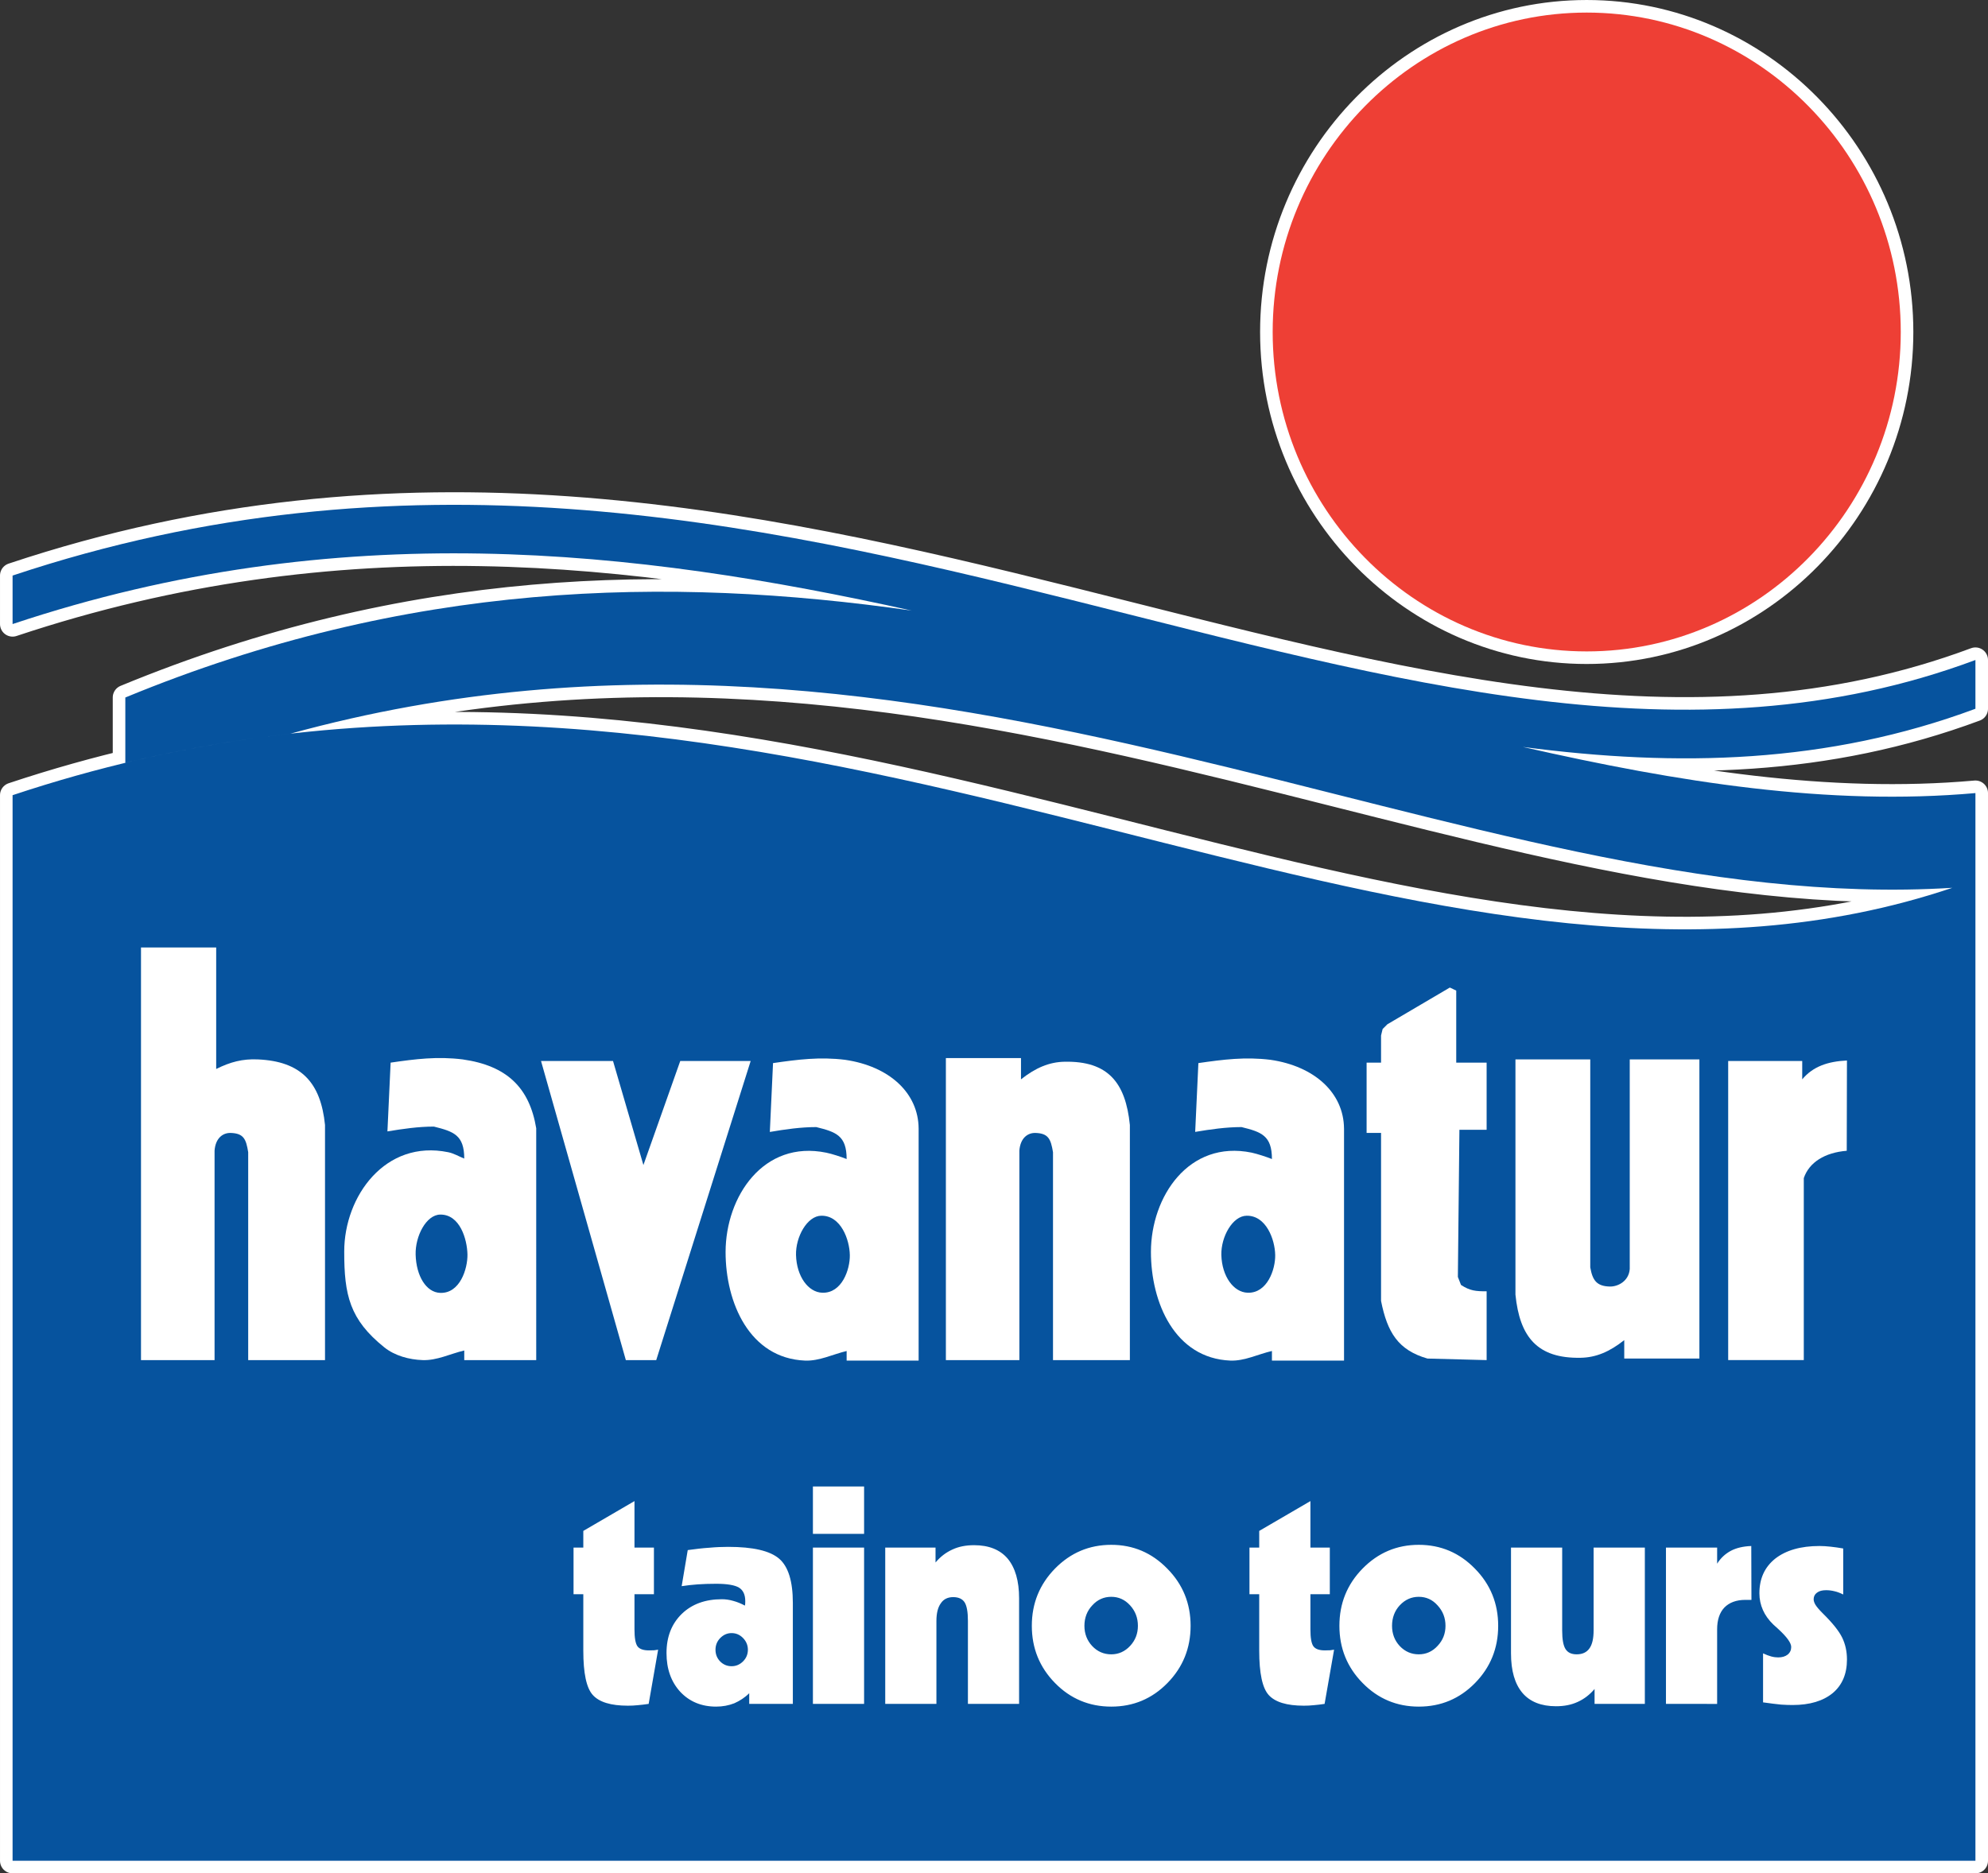 <!-- Generator: Adobe Illustrator 17.0.0, SVG Export Plug-In  -->
<svg version="1.1"
	 xmlns="http://www.w3.org/2000/svg" xmlns:xlink="http://www.w3.org/1999/xlink" xmlns:a="http://ns.adobe.com/AdobeSVGViewerExtensions/3.0/"
	 x="0px" y="0px" width="222.665px" height="209.88px" viewBox="0 0 222.665 209.88" enable-background="new 0 0 222.665 209.88"
	 xml:space="preserve">
<rect x="0" y="0" width="222.665" height="209.88" fill="#333333" stroke="none"/>
<defs>
</defs>
<g>
	<g>
		
			<path fill-rule="evenodd" clip-rule="evenodd" fill="none" stroke="#FFFFFF" stroke-width="2.817" stroke-linecap="round" stroke-linejoin="round" stroke-miterlimit="10" d="
			M221.013,98.638c0.09-0.042,0.165-0.062,0.244-0.095C221.178,98.576,221.097,98.596,221.013,98.638 M220.879,98.683
			c0.009-0.003,0.022-0.003,0.034-0.017C220.901,98.68,220.887,98.68,220.879,98.683z M220.812,98.708
			c0.005,0,0.005-0.014,0.017-0.014C220.817,98.694,220.817,98.708,220.812,98.708z M29.471,82.575
			c73.173-9.836,132.927,35.84,189.197,16.889c-54.772,3.429-113.936-37.117-186.143-17.267
			C31.508,82.309,30.492,82.438,29.471,82.575z M1.409,89.088c9.542-3.18,18.84-5.268,27.947-6.502
			c-5.049,0.68-10.141,1.632-15.319,2.874v-7.316c31.639-13.068,60.785-13.642,88.102-9.732
			C71.178,61.549,37.963,57.723,1.409,69.915v-5.433c87.43-29.17,155.806,33.355,219.848,9.46v5.463
			c-16.531,6.152-33.33,6.566-50.689,4.277c17.437,3.966,34.259,6.631,50.689,5.17v9.69v109.928H1.409V89.088z"/>
		
			<path fill-rule="evenodd" clip-rule="evenodd" fill="none" stroke="#FFFFFF" stroke-width="2.817" stroke-linecap="round" stroke-linejoin="round" stroke-miterlimit="10" d="
			M177.717,1.409c19.374,0,35.177,16.077,35.177,35.784c0,19.721-15.803,35.787-35.177,35.787
			c-19.371,0-35.172-16.066-35.172-35.787C142.545,17.485,158.345,1.409,177.717,1.409"/>
	</g>
	<g>
		<g>
			<path fill-rule="evenodd" clip-rule="evenodd" fill="#06539E" d="M221.013,98.638c0.09-0.042,0.165-0.062,0.244-0.095
				C221.178,98.576,221.097,98.596,221.013,98.638 M220.879,98.683c0.009-0.003,0.022-0.003,0.034-0.017
				C220.901,98.68,220.887,98.68,220.879,98.683z M220.812,98.708c0.005,0,0.005-0.014,0.017-0.014
				C220.817,98.694,220.817,98.708,220.812,98.708z M29.471,82.575c73.173-9.836,132.927,35.84,189.197,16.889
				c-54.772,3.429-113.936-37.117-186.143-17.267C31.508,82.309,30.492,82.438,29.471,82.575z M1.409,89.088
				c9.542-3.18,18.84-5.268,27.947-6.502c-5.049,0.68-10.141,1.632-15.319,2.874v-7.316c31.639-13.068,60.785-13.642,88.102-9.732
				C71.178,61.549,37.963,57.723,1.409,69.915v-5.433c87.43-29.17,155.806,33.355,219.848,9.46v5.463
				c-16.531,6.152-33.33,6.566-50.689,4.277c17.437,3.966,34.259,6.631,50.689,5.17v9.69v109.928H1.409V89.088z"/>
			<path fill-rule="evenodd" clip-rule="evenodd" fill="#EE3F35" d="M177.717,1.409c19.374,0,35.177,16.077,35.177,35.784
				c0,19.721-15.803,35.787-35.177,35.787c-19.371,0-35.172-16.066-35.172-35.787C142.545,17.485,158.345,1.409,177.717,1.409"/>
			<path fill-rule="evenodd" clip-rule="evenodd" fill="#FFFFFF" d="M28.88,118.69c-1.713-0.076-3.068,0.28-4.666,1.072v-13.614
				h-8.422v46.23c2.746,0,5.5,0,8.24,0v-23.469c0.103-1.388,0.912-2.001,1.797-1.982c1.461,0.045,1.733,0.683,1.97,2.161v23.29
				h8.604v-26.344C35.922,121.27,33.722,118.899,28.88,118.69"/>
			<polygon fill-rule="evenodd" clip-rule="evenodd" fill="#FFFFFF" points="84.078,118.869 76.191,118.869 72.065,130.524 
				68.662,118.869 60.598,118.869 70.097,152.378 73.501,152.378 			"/>
			<path fill-rule="evenodd" clip-rule="evenodd" fill="#FFFFFF" d="M52.358,140.549c0.022,1.61-0.843,4.375-3.051,4.297
				c-1.57-0.05-2.69-1.892-2.754-4.291c-0.053-2.06,1.181-4.459,2.754-4.481C51.507,136.046,52.321,138.817,52.358,140.549
				 M60.058,126.398c-0.756-4.531-3.266-7.003-8.234-7.708c-2.841-0.353-5.276-0.045-8.072,0.361
				c-0.12,2.569-0.235,5.139-0.358,7.705c1.721-0.285,3.457-0.54,5.206-0.54c2.2,0.551,3.398,0.943,3.398,3.583
				c-0.596-0.235-1.162-0.585-1.794-0.711c-7.039-1.45-11.644,4.923-11.649,11.109c-0.009,4.901,0.613,7.633,4.481,10.745
				c1.176,0.949,2.796,1.385,4.302,1.436c1.596,0.059,3.107-0.714,4.66-1.078c0,0.364,0,0.728,0,1.078c2.69,0,5.374,0,8.061,0
				V126.398z"/>
			<path fill-rule="evenodd" clip-rule="evenodd" fill="#FFFFFF" d="M154.684,116.008v3.043h-1.618v7.876h1.618v18.82
				c0.705,3.543,1.923,5.514,5.198,6.457l6.628,0.174v-7.708c-1.195,0-1.856-0.045-2.872-0.714l-0.35-0.896l0.173-16.488h3.048
				v-7.521c-1.136,0-2.267,0-3.404,0v-8.072l-0.717-0.341l-6.994,4.115l-0.532,0.529L154.684,116.008z"/>
			<path fill-rule="evenodd" clip-rule="evenodd" fill="#FFFFFF" d="M105.943,118.538h8.413v2.385
				c1.64-1.299,3.166-1.94,4.881-1.973c4.856-0.095,6.832,2.32,7.314,7.084v26.344h-8.61v-23.29
				c-0.244-1.478-0.518-2.116-1.97-2.161c-0.89-0.019-1.691,0.593-1.797,1.982v23.469c-2.737,0-5.489,0-8.231,0V118.538z"/>
			<path fill-rule="evenodd" clip-rule="evenodd" fill="#FFFFFF" d="M190.34,152.204h-8.417v-2.066
				c-1.643,1.307-3.163,1.948-4.878,1.979c-4.853,0.095-6.832-2.323-7.308-7.081V118.69h8.38v23.296
				c0.252,1.472,0.736,2.116,2.194,2.15c0.884,0.022,2.13-0.59,2.228-1.97V118.69c2.746,0,5.06,0,7.801,0V152.204z"/>
			<path fill-rule="evenodd" clip-rule="evenodd" fill="#FFFFFF" d="M193.564,118.869h8.293v2.054
				c1.198-1.439,2.861-2.007,5.01-2.113l-0.023,10.115c-2.46,0.201-4.209,1.293-4.811,3.062v20.39c-2.751,0-5.71,0-8.469,0V118.869z
				"/>
			<path fill-rule="evenodd" clip-rule="evenodd" fill="#FFFFFF" d="M95.184,140.608c0.028,1.604-0.876,4.294-3.085,4.221
				c-1.567-0.045-2.874-1.822-2.942-4.221c-0.05-2.054,1.26-4.389,2.83-4.406C94.179,136.169,95.156,138.875,95.184,140.608
				 M102.89,126.445c-0.019-3.977-3.258-6.989-8.243-7.711c-2.83-0.347-5.265-0.036-8.064,0.369
				c-0.115,2.572-0.241,5.13-0.358,7.714c1.727-0.294,3.462-0.546,5.198-0.546c2.208,0.546,3.404,0.949,3.404,3.58
				c-0.596-0.238-1.649-0.585-2.281-0.711c-7.039-1.447-11.263,4.923-11.277,11.115c-0.003,5.673,2.67,11.923,8.903,12.178
				c1.596,0.062,3.11-0.708,4.655-1.075c0,0.367,0,0.725,0,1.075c2.695,0,5.379,0,8.064,0V126.445z"/>
			<path fill-rule="evenodd" clip-rule="evenodd" fill="#FFFFFF" d="M142.828,140.608c0.028,1.604-0.884,4.294-3.085,4.221
				c-1.57-0.045-2.877-1.822-2.947-4.221c-0.05-2.054,1.265-4.389,2.833-4.406C141.823,136.169,142.8,138.875,142.828,140.608
				 M150.536,126.445c-0.028-3.977-3.267-6.989-8.24-7.711c-2.835-0.347-5.273-0.036-8.072,0.369
				c-0.12,2.569-0.241,5.13-0.358,7.708c1.716-0.288,3.457-0.54,5.192-0.54c2.214,0.546,3.404,0.949,3.404,3.58
				c-0.594-0.238-1.657-0.585-2.278-0.717c-7.034-1.441-11.266,4.929-11.274,11.117c-0.003,5.676,2.667,11.926,8.898,12.181
				c1.592,0.062,3.104-0.722,4.655-1.075c0,0.353,0,0.719,0,1.075c2.701,0,5.382,0,8.075,0V126.445z"/>
			<path fill="#FFFFFF" d="M197.471,190.723v-5.491c0.345,0.162,0.647,0.274,0.924,0.35c0.274,0.073,0.532,0.104,0.764,0.104
				c0.445,0,0.8-0.104,1.072-0.319c0.266-0.221,0.392-0.506,0.392-0.848c0-0.453-0.478-1.12-1.439-2.004
				c-0.232-0.221-0.423-0.381-0.565-0.512c-0.52-0.501-0.912-1.047-1.167-1.629c-0.257-0.582-0.392-1.204-0.392-1.87
				c0-1.649,0.59-2.939,1.777-3.888c1.192-0.927,2.838-1.411,4.951-1.411c0.392,0,0.809,0.028,1.246,0.076
				c0.442,0.05,0.904,0.109,1.414,0.201v5.156c-0.342-0.168-0.666-0.299-0.985-0.367c-0.33-0.081-0.63-0.115-0.932-0.115
				c-0.434,0-0.767,0.084-1.019,0.277c-0.246,0.176-0.375,0.425-0.375,0.736c0,0.196,0.07,0.4,0.201,0.621
				c0.137,0.221,0.4,0.543,0.812,0.952c1.095,1.077,1.817,1.979,2.183,2.729c0.353,0.731,0.535,1.545,0.535,2.452
				c0,1.612-0.535,2.874-1.598,3.762c-1.069,0.879-2.561,1.335-4.498,1.335c-0.381,0-0.798-0.014-1.268-0.045
				C199.03,190.925,198.356,190.852,197.471,190.723 M186.595,190.894v-17.513h5.732v1.805c0.406-0.647,0.921-1.111,1.539-1.444
				c0.619-0.325,1.383-0.504,2.284-0.537l0.019,6.035h-0.68c-1.021,0-1.811,0.302-2.354,0.862c-0.532,0.56-0.809,1.377-0.809,2.441
				v8.352H186.595z M184.23,173.381v17.513h-5.631v-1.668c-0.549,0.644-1.176,1.125-1.892,1.447
				c-0.719,0.333-1.522,0.484-2.424,0.484c-1.654,0-2.917-0.498-3.765-1.495c-0.854-1.013-1.279-2.485-1.279-4.431v-11.851h5.732
				v9.304c0,0.98,0.126,1.677,0.375,2.066c0.246,0.392,0.658,0.591,1.246,0.591c0.644,0,1.117-0.218,1.433-0.666
				c0.319-0.439,0.467-1.122,0.467-2.032v-9.262H184.23z M158.908,173.073c2.463,0,4.554,0.887,6.295,2.673
				c1.735,1.763,2.6,3.902,2.6,6.401c0,2.505-0.862,4.643-2.586,6.404c-1.73,1.766-3.829,2.648-6.309,2.648
				c-2.46,0-4.565-0.882-6.292-2.648c-1.732-1.761-2.597-3.899-2.597-6.404c0-2.514,0.865-4.646,2.6-6.418
				C154.359,173.96,156.453,173.073,158.908,173.073z M158.908,178.897c-0.815,0-1.528,0.311-2.125,0.949
				c-0.574,0.613-0.868,1.397-0.868,2.301c0,0.89,0.288,1.651,0.868,2.27c0.582,0.613,1.296,0.924,2.125,0.924
				c0.823,0,1.528-0.314,2.107-0.946c0.591-0.624,0.887-1.371,0.887-2.248c0-0.89-0.297-1.654-0.887-2.289
				C160.436,179.208,159.731,178.897,158.908,178.897z M148.361,190.894c-0.431,0.067-0.84,0.112-1.215,0.145
				c-0.378,0.042-0.75,0.056-1.12,0.056c-1.901,0-3.21-0.403-3.927-1.198c-0.711-0.789-1.061-2.446-1.061-4.965v-6.328h-1.092
				v-5.223h1.092v-1.867l5.735-3.342v5.209h2.172v5.223h-2.172v3.938c0,0.946,0.106,1.584,0.336,1.901
				c0.23,0.308,0.655,0.456,1.285,0.456c0.244,0,0.445-0.003,0.585-0.014c0.157-0.014,0.3-0.036,0.445-0.064L148.361,190.894z
				 M124.469,173.073c2.449,0,4.537,0.887,6.278,2.673c1.741,1.763,2.606,3.902,2.606,6.401c0,2.505-0.865,4.643-2.589,6.404
				c-1.727,1.766-3.823,2.648-6.295,2.648c-2.469,0-4.582-0.882-6.306-2.648c-1.727-1.761-2.594-3.899-2.594-6.404
				c0-2.514,0.868-4.646,2.6-6.418C119.91,173.96,122.004,173.073,124.469,173.073z M124.469,178.897
				c-0.831,0-1.539,0.311-2.119,0.949c-0.588,0.613-0.89,1.397-0.89,2.301c0,0.89,0.297,1.651,0.876,2.27
				c0.579,0.613,1.293,0.924,2.133,0.924c0.815,0,1.523-0.314,2.111-0.946c0.579-0.624,0.87-1.371,0.87-2.248
				c0-0.89-0.291-1.654-0.87-2.289C125.992,179.208,125.284,178.897,124.469,178.897z M99.15,190.894v-17.513h5.634v1.671
				c0.532-0.641,1.159-1.119,1.878-1.447c0.711-0.336,1.526-0.492,2.435-0.492c1.654,0,2.914,0.504,3.764,1.503
				c0.848,1.019,1.282,2.499,1.282,4.45v11.828h-5.732v-9.304c0-0.994-0.126-1.691-0.372-2.077
				c-0.249-0.383-0.677-0.582-1.279-0.582c-0.607,0-1.08,0.232-1.383,0.691c-0.333,0.456-0.495,1.12-0.495,1.999v9.273H99.15z
				 M91.05,171.841v-5.304h5.732v5.304H91.05z M91.05,190.894v-17.513h5.732v17.513H91.05z M83.916,190.894v-1.195
				c-0.495,0.495-1.072,0.862-1.676,1.128c-0.633,0.246-1.307,0.372-2.035,0.372c-1.646,0-2.984-0.563-4.014-1.66
				c-1.021-1.114-1.539-2.561-1.539-4.338c0-1.817,0.568-3.269,1.702-4.383c1.131-1.097,2.623-1.649,4.504-1.649
				c0.412,0,0.837,0.059,1.277,0.188c0.437,0.12,0.865,0.291,1.296,0.526c0.017-0.059,0.019-0.112,0.034-0.193
				c0.008-0.067,0.008-0.176,0.008-0.308c0-0.717-0.235-1.226-0.702-1.514c-0.47-0.283-1.329-0.431-2.564-0.431
				c-0.739,0-1.43,0.023-2.063,0.067c-0.635,0.048-1.24,0.112-1.794,0.201l0.68-4.042c0.854-0.12,1.663-0.216,2.404-0.263
				c0.747-0.07,1.461-0.098,2.127-0.098c2.779,0,4.677,0.439,5.71,1.327c1.016,0.876,1.531,2.524,1.531,4.951v11.313H83.916z
				 M81.942,186.673c0.496,0,0.924-0.185,1.285-0.543c0.358-0.361,0.54-0.795,0.54-1.307c0-0.493-0.182-0.938-0.54-1.307
				c-0.361-0.369-0.789-0.554-1.285-0.554c-0.487,0-0.904,0.185-1.268,0.549c-0.356,0.364-0.535,0.801-0.535,1.313
				c0,0.52,0.174,0.954,0.521,1.313C81.008,186.488,81.439,186.673,81.942,186.673z M72.653,190.894
				c-0.434,0.067-0.842,0.112-1.22,0.145c-0.378,0.042-0.747,0.056-1.117,0.056c-1.898,0-3.205-0.403-3.919-1.198
				c-0.717-0.789-1.064-2.446-1.064-4.965v-6.328h-1.094v-5.223h1.094v-1.867l5.732-3.342v5.209h2.178v5.223h-2.178v3.938
				c0,0.946,0.109,1.584,0.336,1.901c0.23,0.308,0.658,0.456,1.282,0.456c0.246,0,0.445-0.003,0.596-0.014
				c0.148-0.014,0.294-0.036,0.434-0.064L72.653,190.894z"/>
		</g>
	</g>
</g>
</svg>